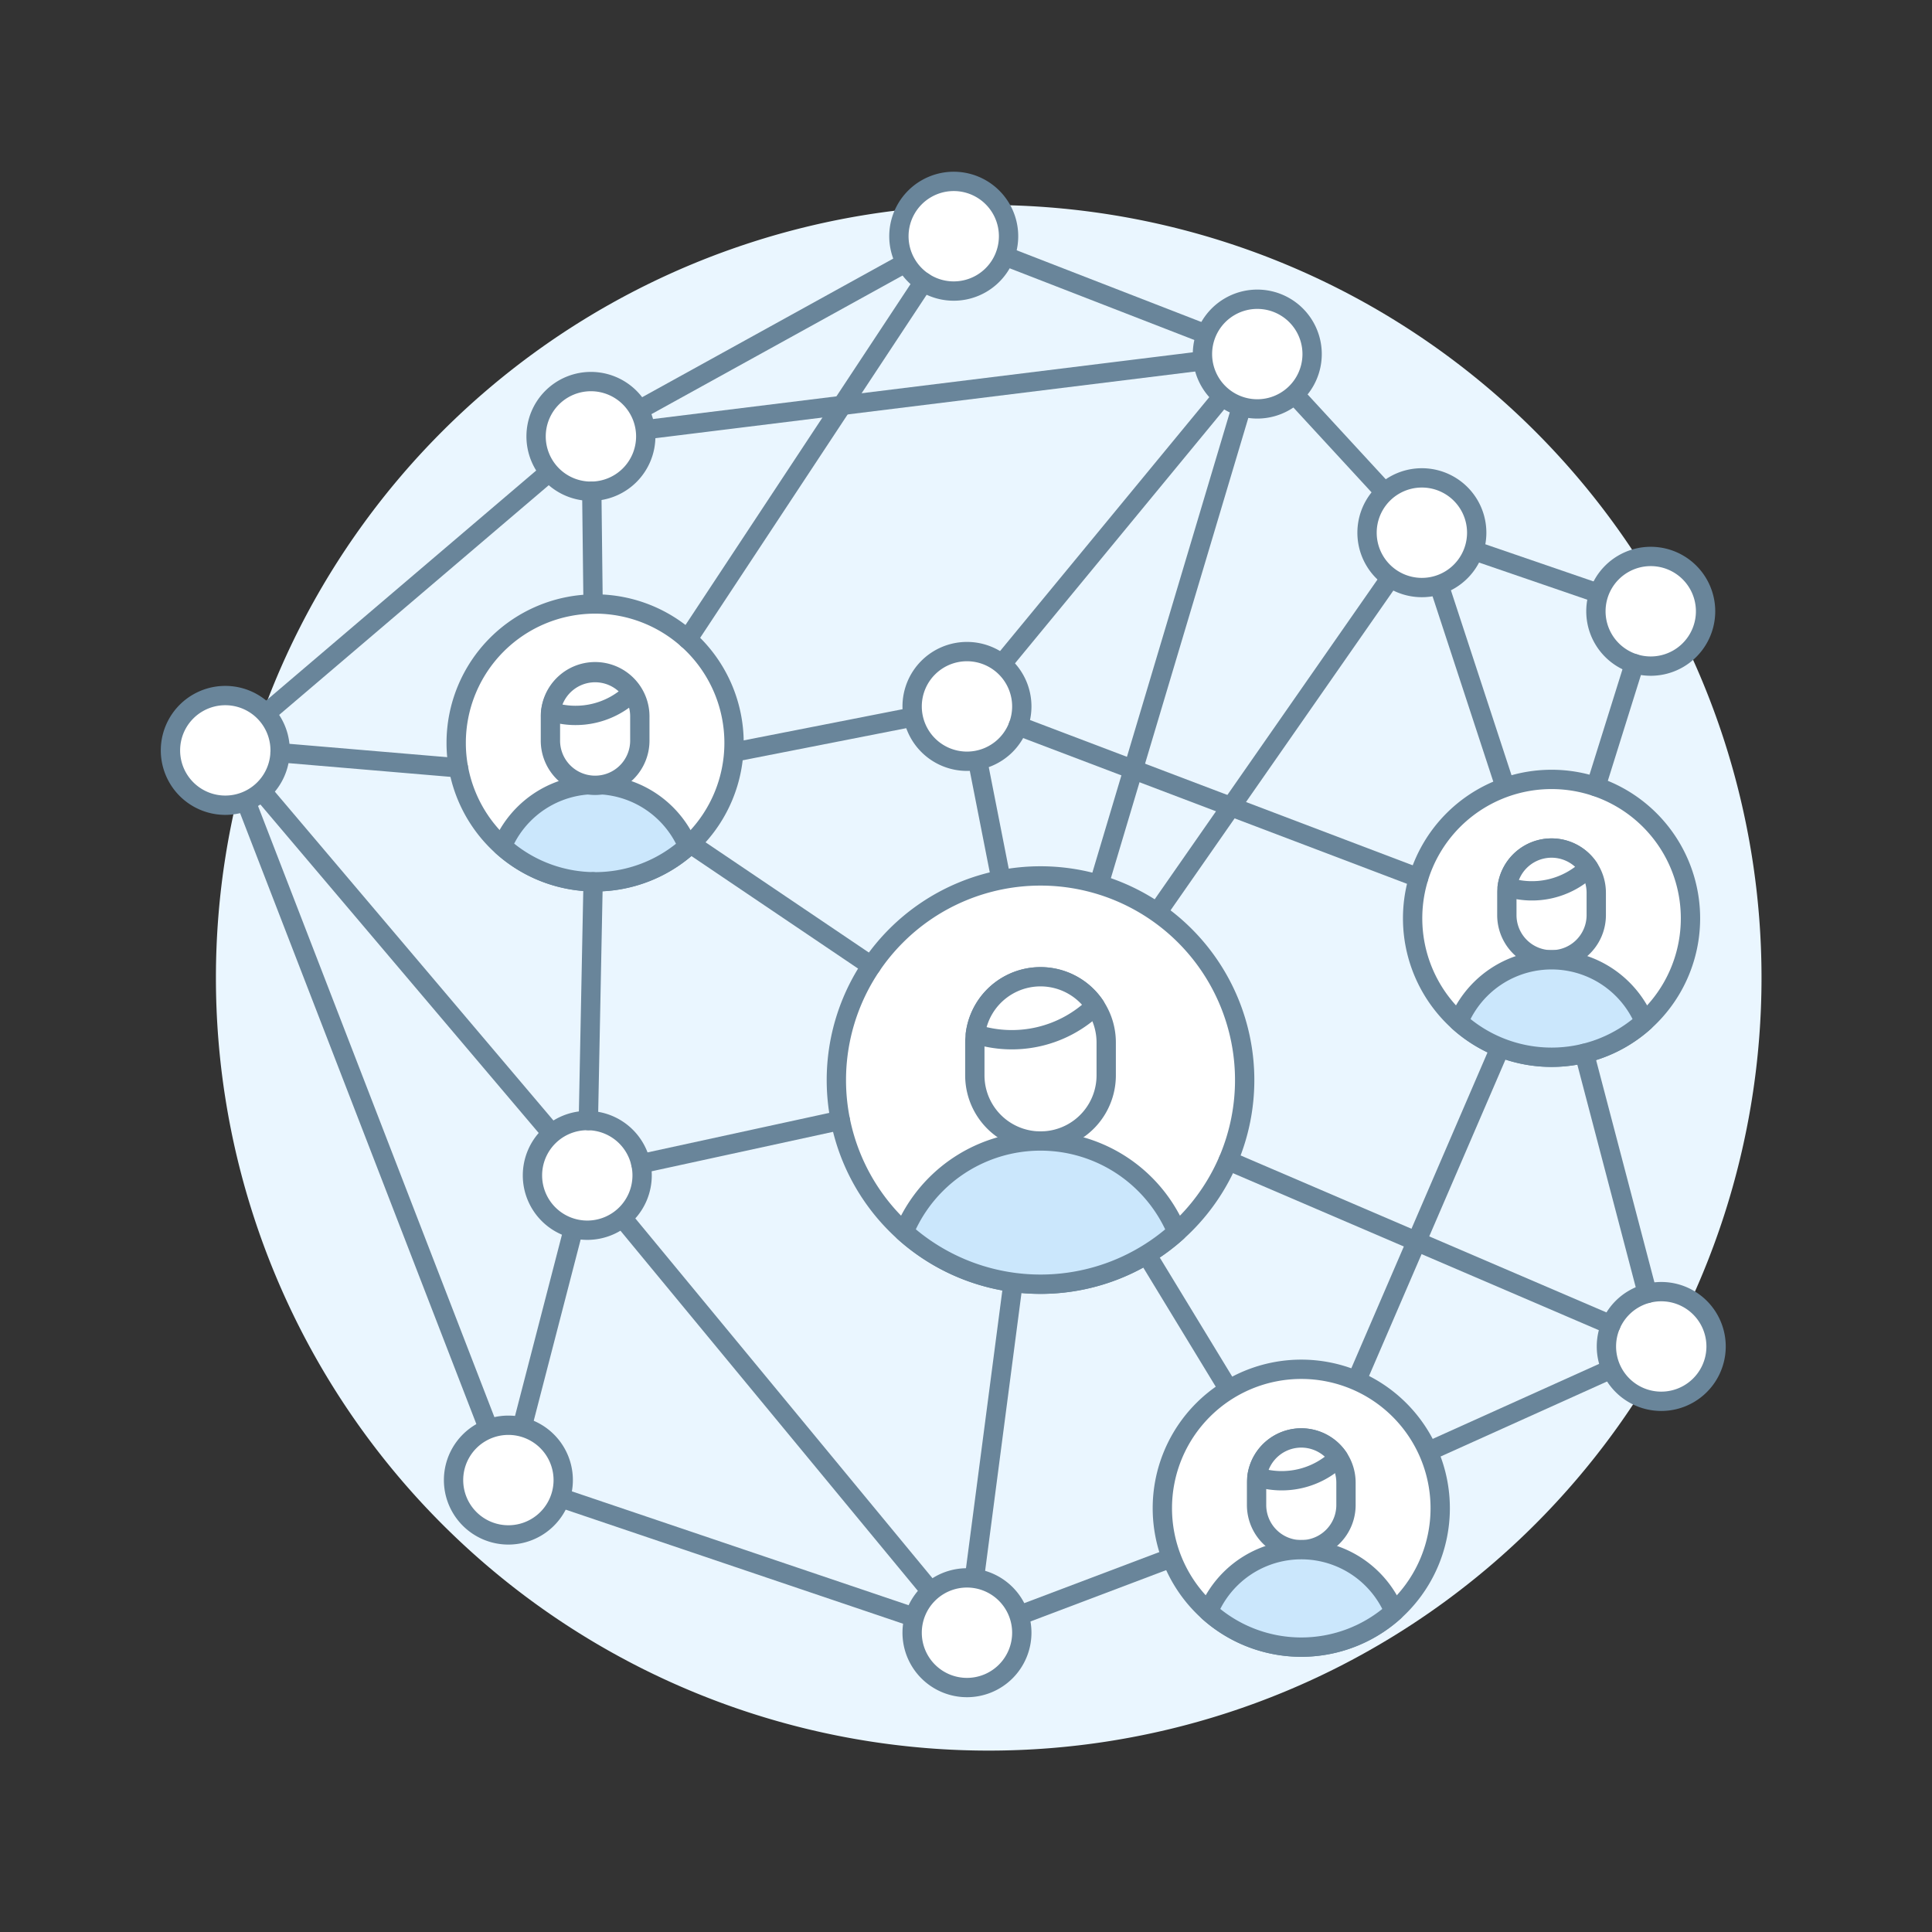 <svg xmlns="http://www.w3.org/2000/svg" version="1.1" xmlns:xlink="http://www.w3.org/1999/xlink" xmlns:svgjs="http://svgjs.com/svgjs" viewBox="0 0 120 120" width="120" height="120"><rect x="0" y="0" width="120" height="120" fill="#333333" stroke="none"/><g transform="matrix(1.2,0,0,1.2,0,0)"><path d="M11.176 50.611 A40.000 40.000 0 1 0 91.176 50.611 A40.000 40.000 0 1 0 11.176 50.611 Z" fill="#eaf6ff"></path><path d="M50.05 84.635L67.354 78.09" fill="none" stroke="#69859a" stroke-linecap="round" stroke-linejoin="round"></path><path d="M11.661 38.722L26.314 76.609" fill="none" stroke="#69859a" stroke-linecap="round" stroke-linejoin="round"></path><path d="M49.365 12.227L30.597 22.588" fill="none" stroke="#69859a" stroke-linecap="round" stroke-linejoin="round"></path><path d="M11.661 38.722L30.597 22.588" fill="none" stroke="#69859a" stroke-linecap="round" stroke-linejoin="round"></path><path d="M65.077 18.327L49.365 12.227" fill="none" stroke="#69859a" stroke-linecap="round" stroke-linejoin="round"></path><path d="M73.596 27.573L65.077 18.327" fill="none" stroke="#69859a" stroke-linecap="round" stroke-linejoin="round"></path><path d="M85.442 31.64L73.596 27.573" fill="none" stroke="#69859a" stroke-linecap="round" stroke-linejoin="round"></path><path d="M80.308 48.051L67.354 78.09" fill="none" stroke="#69859a" stroke-linecap="round" stroke-linejoin="round"></path><path d="M85.986 69.693L67.354 78.09" fill="none" stroke="#69859a" stroke-linecap="round" stroke-linejoin="round"></path><path d="M30.597 22.588L65.077 18.327" fill="none" stroke="#69859a" stroke-linecap="round" stroke-linejoin="round"></path><path d="M30.398 60.838L26.314 76.609" fill="none" stroke="#69859a" stroke-linecap="round" stroke-linejoin="round"></path><path d="M11.661 38.722L30.398 60.838" fill="none" stroke="#69859a" stroke-linecap="round" stroke-linejoin="round"></path><path d="M50.05 84.635L30.398 60.838" fill="none" stroke="#69859a" stroke-linecap="round" stroke-linejoin="round"></path><path d="M30.803 40.341L50.05 36.564" fill="none" stroke="#69859a" stroke-linecap="round" stroke-linejoin="round"></path><path d="M65.077 18.327L53.856 55.905" fill="none" stroke="#69859a" stroke-linecap="round" stroke-linejoin="round"></path><path d="M80.308 48.051L73.596 27.573" fill="none" stroke="#69859a" stroke-linecap="round" stroke-linejoin="round"></path><path d="M53.856 55.905L50.05 36.564 65.077 18.327" fill="none" stroke="#69859a" stroke-linecap="round" stroke-linejoin="round"></path><path d="M67.354 78.09L53.856 55.905" fill="none" stroke="#69859a" stroke-linecap="round" stroke-linejoin="round"></path><path d="M53.831 55.743L50.05 84.635 26.314 76.609" fill="none" stroke="#69859a" stroke-linecap="round" stroke-linejoin="round"></path><path d="M47.212 36.564 A2.838 2.838 0 1 0 52.888 36.564 A2.838 2.838 0 1 0 47.212 36.564 Z" fill="#ffffff" stroke="#69859a" stroke-linecap="round" stroke-linejoin="round"></path><path d="M53.856 55.905L73.596 27.573" fill="#ffffff" stroke="#69859a" stroke-linecap="round" stroke-linejoin="round"></path><path d="M70.758 27.573 A2.838 2.838 0 1 0 76.434 27.573 A2.838 2.838 0 1 0 70.758 27.573 Z" fill="#ffffff" stroke="#69859a" stroke-linecap="round" stroke-linejoin="round"></path><path d="M82.604 31.640 A2.838 2.838 0 1 0 88.280 31.640 A2.838 2.838 0 1 0 82.604 31.640 Z" fill="#ffffff" stroke="#69859a" stroke-linecap="round" stroke-linejoin="round"></path><path d="M83.148 69.693 A2.838 2.838 0 1 0 88.824 69.693 A2.838 2.838 0 1 0 83.148 69.693 Z" fill="#ffffff" stroke="#69859a" stroke-linecap="round" stroke-linejoin="round"></path><path d="M62.239 18.327 A2.838 2.838 0 1 0 67.915 18.327 A2.838 2.838 0 1 0 62.239 18.327 Z" fill="#ffffff" stroke="#69859a" stroke-linecap="round" stroke-linejoin="round"></path><path d="M27.748 22.588 A2.838 2.838 0 1 0 33.424 22.588 A2.838 2.838 0 1 0 27.748 22.588 Z" fill="#ffffff" stroke="#69859a" stroke-linecap="round" stroke-linejoin="round"></path><path d="M8.823 38.840 A2.838 2.838 0 1 0 14.499 38.840 A2.838 2.838 0 1 0 8.823 38.840 Z" fill="#ffffff" stroke="#69859a" stroke-linecap="round" stroke-linejoin="round"></path><path d="M46.527 12.227 A2.838 2.838 0 1 0 52.203 12.227 A2.838 2.838 0 1 0 46.527 12.227 Z" fill="#ffffff" stroke="#69859a" stroke-linecap="round" stroke-linejoin="round"></path><path d="M47.212 84.509 A2.838 2.838 0 1 0 52.888 84.509 A2.838 2.838 0 1 0 47.212 84.509 Z" fill="#ffffff" stroke="#69859a" stroke-linecap="round" stroke-linejoin="round"></path><path d="M23.476 76.609 A2.838 2.838 0 1 0 29.152 76.609 A2.838 2.838 0 1 0 23.476 76.609 Z" fill="#ffffff" stroke="#69859a" stroke-linecap="round" stroke-linejoin="round"></path><path d="M27.560 60.838 A2.838 2.838 0 1 0 33.236 60.838 A2.838 2.838 0 1 0 27.560 60.838 Z" fill="#ffffff" stroke="#69859a" stroke-linecap="round" stroke-linejoin="round"></path><path d="M23.612 38.453 A7.191 7.191 0 1 0 37.994 38.453 A7.191 7.191 0 1 0 23.612 38.453 Z" fill="#ffffff" stroke="#69859a" stroke-linecap="round" stroke-linejoin="round"></path><path d="M35.611,43.8A7.192,7.192,0,0,1,26,43.8,5.206,5.206,0,0,1,35.6,43.8" fill="#cbe7fc" stroke="#69859a" stroke-linecap="round" stroke-linejoin="round"></path><path d="M43.290 55.905 A10.567 10.567 0 1 0 64.424 55.905 A10.567 10.567 0 1 0 43.290 55.905 Z" fill="#ffffff" stroke="#69859a" stroke-linecap="round" stroke-linejoin="round"></path><path d="M50.457,55.66a3.4,3.4,0,0,0,6.8,0v-1.7a3.4,3.4,0,0,0-6.8,0Z" fill="#ffffff" stroke="#69859a" stroke-linecap="round" stroke-linejoin="round"></path><path d="M60.92,63.764a10.567,10.567,0,0,1-14.124,0,7.649,7.649,0,0,1,14.116-.012" fill="#cbe7fc" stroke="#69859a" stroke-linecap="round" stroke-linejoin="round"></path><path d="M50.485,53.521a3.4,3.4,0,0,1,6.2-1.453A6.193,6.193,0,0,1,50.485,53.521Z" fill="#ffffff" stroke="#69859a" stroke-linecap="round" stroke-linejoin="round"></path><path d="M73.117 47.533 A7.191 7.191 0 1 0 87.499 47.533 A7.191 7.191 0 1 0 73.117 47.533 Z" fill="#ffffff" stroke="#69859a" stroke-linecap="round" stroke-linejoin="round"></path><path d="M77.994,47.366a2.314,2.314,0,1,0,4.628,0V46.209a2.314,2.314,0,1,0-4.628,0Z" fill="#ffffff" stroke="#69859a" stroke-linecap="round" stroke-linejoin="round"></path><path d="M85.115,52.881a7.191,7.191,0,0,1-9.612,0,5.206,5.206,0,0,1,9.607-.008" fill="#cbe7fc" stroke="#69859a" stroke-linecap="round" stroke-linejoin="round"></path><path d="M78.013,45.91a2.314,2.314,0,0,1,4.217-.989A4.217,4.217,0,0,1,78.013,45.91Z" fill="#ffffff" stroke="#69859a" stroke-linecap="round" stroke-linejoin="round"></path><path d="M60.163 78.065 A7.191 7.191 0 1 0 74.545 78.065 A7.191 7.191 0 1 0 60.163 78.065 Z" fill="#ffffff" stroke="#69859a" stroke-linecap="round" stroke-linejoin="round"></path><path d="M65.04,77.9a2.314,2.314,0,0,0,4.628,0V76.742a2.314,2.314,0,0,0-4.628,0Z" fill="#ffffff" stroke="#69859a" stroke-linecap="round" stroke-linejoin="round"></path><path d="M72.161,83.414a7.194,7.194,0,0,1-9.612,0,5.206,5.206,0,0,1,9.607-.009" fill="#cbe7fc" stroke="#69859a" stroke-linecap="round" stroke-linejoin="round"></path><path d="M65.059,76.443a2.314,2.314,0,0,1,4.217-.989A4.217,4.217,0,0,1,65.059,76.443Z" fill="#ffffff" stroke="#69859a" stroke-linecap="round" stroke-linejoin="round"></path><path d="M52.703 37.571L73.426 45.439" fill="none" stroke="#69859a" stroke-linecap="round" stroke-linejoin="round"></path><path d="M85.266 66.947L82.006 54.522" fill="none" stroke="#69859a" stroke-linecap="round" stroke-linejoin="round"></path><path d="M43.495 57.99L33.172 60.235" fill="none" stroke="#69859a" stroke-linecap="round" stroke-linejoin="round"></path><path d="M84.595 34.349L82.603 40.715" fill="none" stroke="#69859a" stroke-linecap="round" stroke-linejoin="round"></path><path d="M35.745 43.677L45.098 49.992" fill="none" stroke="#69859a" stroke-linecap="round" stroke-linejoin="round"></path><path d="M30.698 31.262L30.63 25.425" fill="none" stroke="#69859a" stroke-linecap="round" stroke-linejoin="round"></path><path d="M35.592 33.088L47.801 14.595" fill="none" stroke="#69859a" stroke-linecap="round" stroke-linejoin="round"></path><path d="M23.727 39.743L14.496 38.961" fill="none" stroke="#69859a" stroke-linecap="round" stroke-linejoin="round"></path><path d="M30.699 45.643L30.454 58.001" fill="none" stroke="#69859a" stroke-linecap="round" stroke-linejoin="round"></path><path d="M83.378 68.573L63.57 60.073" fill="none" stroke="#69859a" stroke-linecap="round" stroke-linejoin="round"></path><path d="M28.49,38.286a2.314,2.314,0,1,0,4.627,0V37.129a2.314,2.314,0,1,0-4.627,0Z" fill="#ffffff" stroke="#69859a" stroke-linecap="round" stroke-linejoin="round"></path><path d="M28.509,36.83a2.313,2.313,0,0,1,4.216-.989A4.213,4.213,0,0,1,28.509,36.83Z" fill="#ffffff" stroke="#69859a" stroke-linecap="round" stroke-linejoin="round"></path></g></svg>